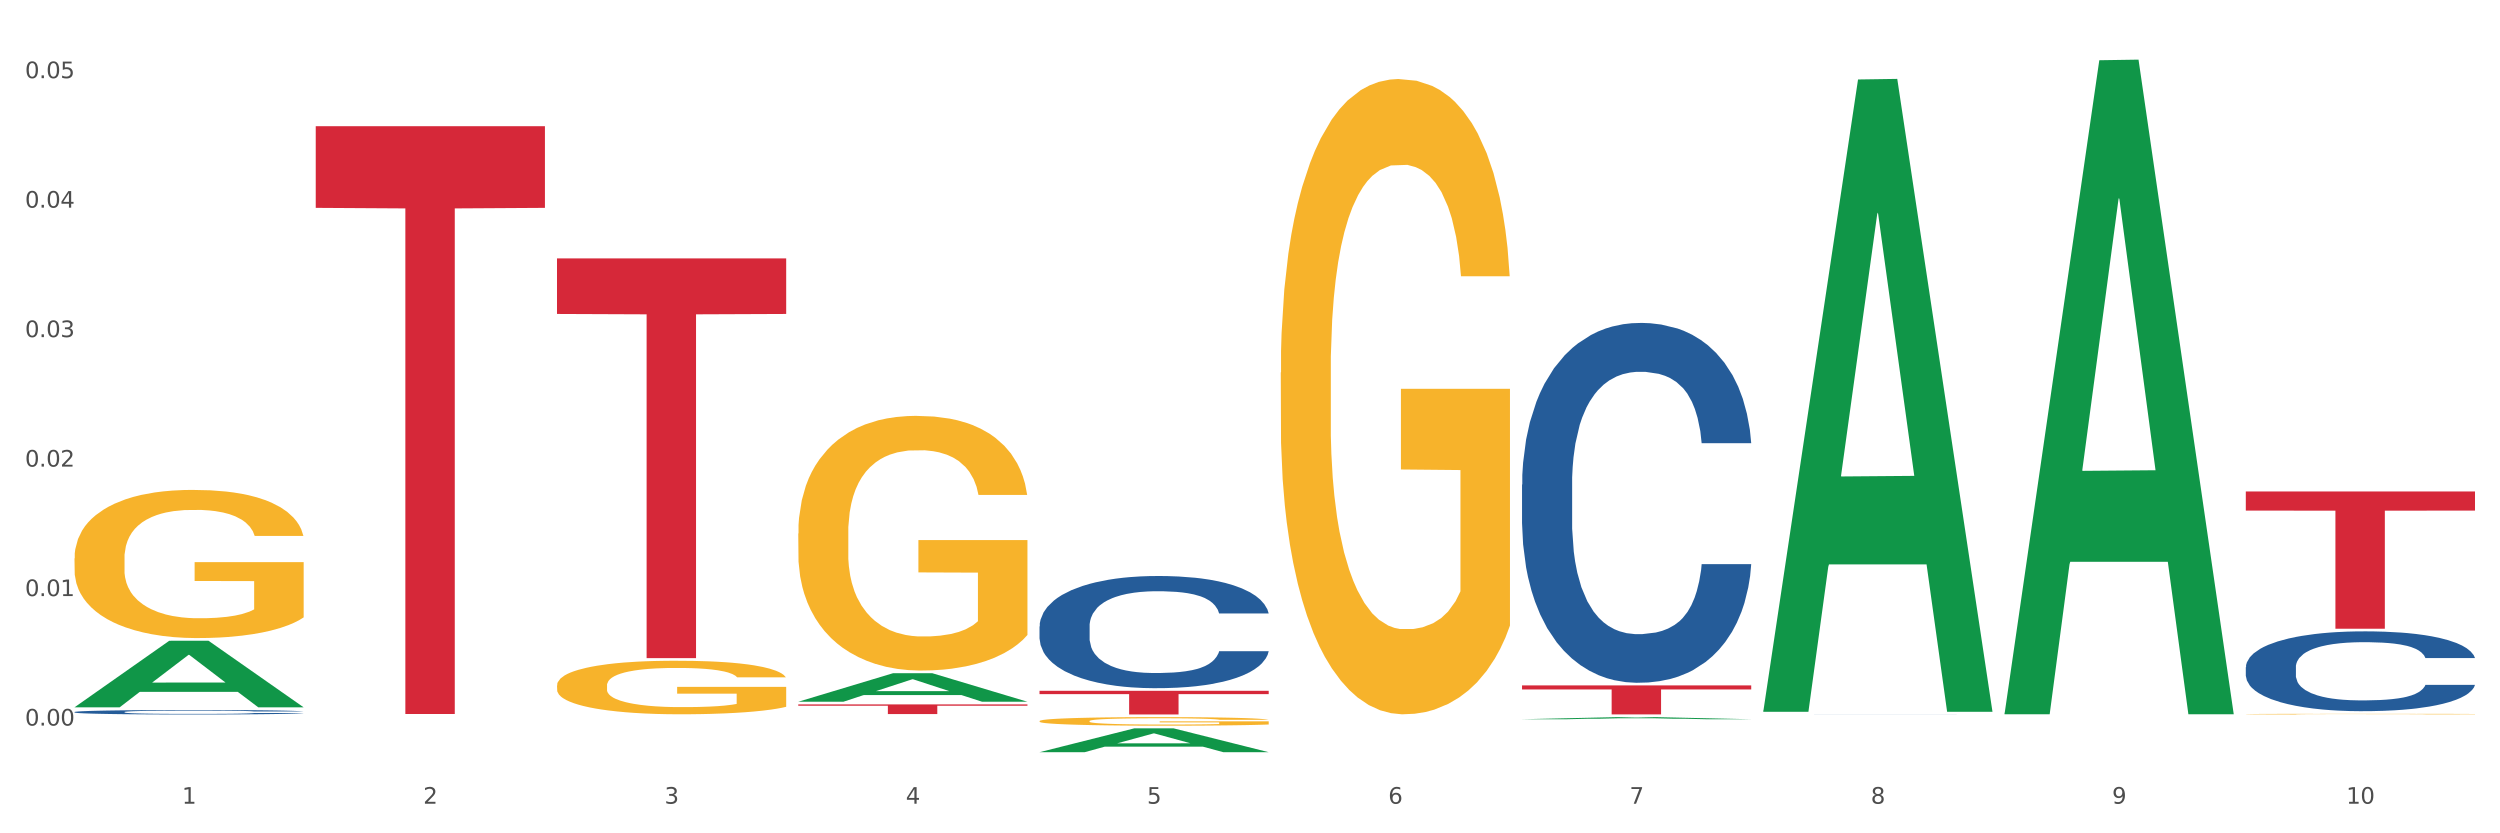 <?xml version="1.0" encoding="utf-8" standalone="no"?>
<!DOCTYPE svg PUBLIC "-//W3C//DTD SVG 1.1//EN"
  "http://www.w3.org/Graphics/SVG/1.1/DTD/svg11.dtd">
<svg xmlns:xlink="http://www.w3.org/1999/xlink" width="1080pt" height="360pt" viewBox="0 0 1080 360" xmlns="http://www.w3.org/2000/svg" version="1.1">
 <rect x="0" y="0" width="1080" height="360" fill="#333333" stroke="none"/>
 <defs>
  <style type="text/css">*{stroke-linejoin: round; stroke-linecap: butt}</style>
 </defs>
 <g id="figure_1">
  <g id="patch_1">
   <path d="M 0 360 
L 1080 360 
L 1080 0 
L 0 0 
z
" style="fill: #ffffff; stroke: #ffffff; stroke-linejoin: miter"/>
  </g>
  <g id="axes_1">
   <g id="matplotlib.axis_1">
    <g id="xtick_1">
     <g id="text_1">
      <!-- 1 -->
      <g style="fill: #4d4d4d" transform="translate(78.627 347.204) scale(0.096 -0.096)">
       <defs>
        <path id="DejaVuSans-31" d="M 794 531 
L 1825 531 
L 1825 4091 
L 703 3866 
L 703 4441 
L 1819 4666 
L 2450 4666 
L 2450 531 
L 3481 531 
L 3481 0 
L 794 0 
L 794 531 
z
" transform="scale(0.016)"/>
       </defs>
       <use xlink:href="#DejaVuSans-31"/>
      </g>
     </g>
    </g>
    <g id="xtick_2">
     <g id="text_2">
      <!-- 2 -->
      <g style="fill: #4d4d4d" transform="translate(182.851 347.204) scale(0.096 -0.096)">
       <defs>
        <path id="DejaVuSans-32" d="M 1228 531 
L 3431 531 
L 3431 0 
L 469 0 
L 469 531 
Q 828 903 1448 1529 
Q 2069 2156 2228 2338 
Q 2531 2678 2651 2914 
Q 2772 3150 2772 3378 
Q 2772 3750 2511 3984 
Q 2250 4219 1831 4219 
Q 1534 4219 1204 4116 
Q 875 4013 500 3803 
L 500 4441 
Q 881 4594 1212 4672 
Q 1544 4750 1819 4750 
Q 2544 4750 2975 4387 
Q 3406 4025 3406 3419 
Q 3406 3131 3298 2873 
Q 3191 2616 2906 2266 
Q 2828 2175 2409 1742 
Q 1991 1309 1228 531 
z
" transform="scale(0.016)"/>
       </defs>
       <use xlink:href="#DejaVuSans-32"/>
      </g>
     </g>
    </g>
    <g id="xtick_3">
     <g id="text_3">
      <!-- 3 -->
      <g style="fill: #4d4d4d" transform="translate(287.074 347.204) scale(0.096 -0.096)">
       <defs>
        <path id="DejaVuSans-33" d="M 2597 2516 
Q 3050 2419 3304 2112 
Q 3559 1806 3559 1356 
Q 3559 666 3084 287 
Q 2609 -91 1734 -91 
Q 1441 -91 1130 -33 
Q 819 25 488 141 
L 488 750 
Q 750 597 1062 519 
Q 1375 441 1716 441 
Q 2309 441 2620 675 
Q 2931 909 2931 1356 
Q 2931 1769 2642 2001 
Q 2353 2234 1838 2234 
L 1294 2234 
L 1294 2753 
L 1863 2753 
Q 2328 2753 2575 2939 
Q 2822 3125 2822 3475 
Q 2822 3834 2567 4026 
Q 2313 4219 1838 4219 
Q 1578 4219 1281 4162 
Q 984 4106 628 3988 
L 628 4550 
Q 988 4650 1302 4700 
Q 1616 4750 1894 4750 
Q 2613 4750 3031 4423 
Q 3450 4097 3450 3541 
Q 3450 3153 3228 2886 
Q 3006 2619 2597 2516 
z
" transform="scale(0.016)"/>
       </defs>
       <use xlink:href="#DejaVuSans-33"/>
      </g>
     </g>
    </g>
    <g id="xtick_4">
     <g id="text_4">
      <!-- 4 -->
      <g style="fill: #4d4d4d" transform="translate(391.298 347.204) scale(0.096 -0.096)">
       <defs>
        <path id="DejaVuSans-34" d="M 2419 4116 
L 825 1625 
L 2419 1625 
L 2419 4116 
z
M 2253 4666 
L 3047 4666 
L 3047 1625 
L 3713 1625 
L 3713 1100 
L 3047 1100 
L 3047 0 
L 2419 0 
L 2419 1100 
L 313 1100 
L 313 1709 
L 2253 4666 
z
" transform="scale(0.016)"/>
       </defs>
       <use xlink:href="#DejaVuSans-34"/>
      </g>
     </g>
    </g>
    <g id="xtick_5">
     <g id="text_5">
      <!-- 5 -->
      <g style="fill: #4d4d4d" transform="translate(495.522 347.204) scale(0.096 -0.096)">
       <defs>
        <path id="DejaVuSans-35" d="M 691 4666 
L 3169 4666 
L 3169 4134 
L 1269 4134 
L 1269 2991 
Q 1406 3038 1543 3061 
Q 1681 3084 1819 3084 
Q 2600 3084 3056 2656 
Q 3513 2228 3513 1497 
Q 3513 744 3044 326 
Q 2575 -91 1722 -91 
Q 1428 -91 1123 -41 
Q 819 9 494 109 
L 494 744 
Q 775 591 1075 516 
Q 1375 441 1709 441 
Q 2250 441 2565 725 
Q 2881 1009 2881 1497 
Q 2881 1984 2565 2268 
Q 2250 2553 1709 2553 
Q 1456 2553 1204 2497 
Q 953 2441 691 2322 
L 691 4666 
z
" transform="scale(0.016)"/>
       </defs>
       <use xlink:href="#DejaVuSans-35"/>
      </g>
     </g>
    </g>
    <g id="xtick_6">
     <g id="text_6">
      <!-- 6 -->
      <g style="fill: #4d4d4d" transform="translate(599.745 347.204) scale(0.096 -0.096)">
       <defs>
        <path id="DejaVuSans-36" d="M 2113 2584 
Q 1688 2584 1439 2293 
Q 1191 2003 1191 1497 
Q 1191 994 1439 701 
Q 1688 409 2113 409 
Q 2538 409 2786 701 
Q 3034 994 3034 1497 
Q 3034 2003 2786 2293 
Q 2538 2584 2113 2584 
z
M 3366 4563 
L 3366 3988 
Q 3128 4100 2886 4159 
Q 2644 4219 2406 4219 
Q 1781 4219 1451 3797 
Q 1122 3375 1075 2522 
Q 1259 2794 1537 2939 
Q 1816 3084 2150 3084 
Q 2853 3084 3261 2657 
Q 3669 2231 3669 1497 
Q 3669 778 3244 343 
Q 2819 -91 2113 -91 
Q 1303 -91 875 529 
Q 447 1150 447 2328 
Q 447 3434 972 4092 
Q 1497 4750 2381 4750 
Q 2619 4750 2861 4703 
Q 3103 4656 3366 4563 
z
" transform="scale(0.016)"/>
       </defs>
       <use xlink:href="#DejaVuSans-36"/>
      </g>
     </g>
    </g>
    <g id="xtick_7">
     <g id="text_7">
      <!-- 7 -->
      <g style="fill: #4d4d4d" transform="translate(703.969 347.204) scale(0.096 -0.096)">
       <defs>
        <path id="DejaVuSans-37" d="M 525 4666 
L 3525 4666 
L 3525 4397 
L 1831 0 
L 1172 0 
L 2766 4134 
L 525 4134 
L 525 4666 
z
" transform="scale(0.016)"/>
       </defs>
       <use xlink:href="#DejaVuSans-37"/>
      </g>
     </g>
    </g>
    <g id="xtick_8">
     <g id="text_8">
      <!-- 8 -->
      <g style="fill: #4d4d4d" transform="translate(808.193 347.204) scale(0.096 -0.096)">
       <defs>
        <path id="DejaVuSans-38" d="M 2034 2216 
Q 1584 2216 1326 1975 
Q 1069 1734 1069 1313 
Q 1069 891 1326 650 
Q 1584 409 2034 409 
Q 2484 409 2743 651 
Q 3003 894 3003 1313 
Q 3003 1734 2745 1975 
Q 2488 2216 2034 2216 
z
M 1403 2484 
Q 997 2584 770 2862 
Q 544 3141 544 3541 
Q 544 4100 942 4425 
Q 1341 4750 2034 4750 
Q 2731 4750 3128 4425 
Q 3525 4100 3525 3541 
Q 3525 3141 3298 2862 
Q 3072 2584 2669 2484 
Q 3125 2378 3379 2068 
Q 3634 1759 3634 1313 
Q 3634 634 3220 271 
Q 2806 -91 2034 -91 
Q 1263 -91 848 271 
Q 434 634 434 1313 
Q 434 1759 690 2068 
Q 947 2378 1403 2484 
z
M 1172 3481 
Q 1172 3119 1398 2916 
Q 1625 2713 2034 2713 
Q 2441 2713 2670 2916 
Q 2900 3119 2900 3481 
Q 2900 3844 2670 4047 
Q 2441 4250 2034 4250 
Q 1625 4250 1398 4047 
Q 1172 3844 1172 3481 
z
" transform="scale(0.016)"/>
       </defs>
       <use xlink:href="#DejaVuSans-38"/>
      </g>
     </g>
    </g>
    <g id="xtick_9">
     <g id="text_9">
      <!-- 9 -->
      <g style="fill: #4d4d4d" transform="translate(912.416 347.204) scale(0.096 -0.096)">
       <defs>
        <path id="DejaVuSans-39" d="M 703 97 
L 703 672 
Q 941 559 1184 500 
Q 1428 441 1663 441 
Q 2288 441 2617 861 
Q 2947 1281 2994 2138 
Q 2813 1869 2534 1725 
Q 2256 1581 1919 1581 
Q 1219 1581 811 2004 
Q 403 2428 403 3163 
Q 403 3881 828 4315 
Q 1253 4750 1959 4750 
Q 2769 4750 3195 4129 
Q 3622 3509 3622 2328 
Q 3622 1225 3098 567 
Q 2575 -91 1691 -91 
Q 1453 -91 1209 -44 
Q 966 3 703 97 
z
M 1959 2075 
Q 2384 2075 2632 2365 
Q 2881 2656 2881 3163 
Q 2881 3666 2632 3958 
Q 2384 4250 1959 4250 
Q 1534 4250 1286 3958 
Q 1038 3666 1038 3163 
Q 1038 2656 1286 2365 
Q 1534 2075 1959 2075 
z
" transform="scale(0.016)"/>
       </defs>
       <use xlink:href="#DejaVuSans-39"/>
      </g>
     </g>
    </g>
    <g id="xtick_10">
     <g id="text_10">
      <!-- 10 -->
      <g style="fill: #4d4d4d" transform="translate(1013.586 347.204) scale(0.096 -0.096)">
       <defs>
        <path id="DejaVuSans-30" d="M 2034 4250 
Q 1547 4250 1301 3770 
Q 1056 3291 1056 2328 
Q 1056 1369 1301 889 
Q 1547 409 2034 409 
Q 2525 409 2770 889 
Q 3016 1369 3016 2328 
Q 3016 3291 2770 3770 
Q 2525 4250 2034 4250 
z
M 2034 4750 
Q 2819 4750 3233 4129 
Q 3647 3509 3647 2328 
Q 3647 1150 3233 529 
Q 2819 -91 2034 -91 
Q 1250 -91 836 529 
Q 422 1150 422 2328 
Q 422 3509 836 4129 
Q 1250 4750 2034 4750 
z
" transform="scale(0.016)"/>
       </defs>
       <use xlink:href="#DejaVuSans-31"/>
       <use xlink:href="#DejaVuSans-30" transform="translate(63.623 0)"/>
      </g>
     </g>
    </g>
    <g id="xtick_11"/>
    <g id="xtick_12"/>
    <g id="xtick_13"/>
    <g id="xtick_14"/>
    <g id="xtick_15"/>
    <g id="xtick_16"/>
    <g id="xtick_17"/>
    <g id="xtick_18"/>
    <g id="xtick_19"/>
   </g>
   <g id="matplotlib.axis_2">
    <g id="ytick_1">
     <g id="text_11">
      <!-- 0.00 -->
      <g style="fill: #4d4d4d" transform="translate(10.8 313.445) scale(0.096 -0.096)">
       <defs>
        <path id="DejaVuSans-2e" d="M 684 794 
L 1344 794 
L 1344 0 
L 684 0 
L 684 794 
z
" transform="scale(0.016)"/>
       </defs>
       <use xlink:href="#DejaVuSans-30"/>
       <use xlink:href="#DejaVuSans-2e" transform="translate(63.623 0)"/>
       <use xlink:href="#DejaVuSans-30" transform="translate(95.41 0)"/>
       <use xlink:href="#DejaVuSans-30" transform="translate(159.033 0)"/>
      </g>
     </g>
    </g>
    <g id="ytick_2">
     <g id="text_12">
      <!-- 0.01 -->
      <g style="fill: #4d4d4d" transform="translate(10.8 257.511) scale(0.096 -0.096)">
       <use xlink:href="#DejaVuSans-30"/>
       <use xlink:href="#DejaVuSans-2e" transform="translate(63.623 0)"/>
       <use xlink:href="#DejaVuSans-30" transform="translate(95.41 0)"/>
       <use xlink:href="#DejaVuSans-31" transform="translate(159.033 0)"/>
      </g>
     </g>
    </g>
    <g id="ytick_3">
     <g id="text_13">
      <!-- 0.02 -->
      <g style="fill: #4d4d4d" transform="translate(10.8 201.576) scale(0.096 -0.096)">
       <use xlink:href="#DejaVuSans-30"/>
       <use xlink:href="#DejaVuSans-2e" transform="translate(63.623 0)"/>
       <use xlink:href="#DejaVuSans-30" transform="translate(95.41 0)"/>
       <use xlink:href="#DejaVuSans-32" transform="translate(159.033 0)"/>
      </g>
     </g>
    </g>
    <g id="ytick_4">
     <g id="text_14">
      <!-- 0.03 -->
      <g style="fill: #4d4d4d" transform="translate(10.8 145.642) scale(0.096 -0.096)">
       <use xlink:href="#DejaVuSans-30"/>
       <use xlink:href="#DejaVuSans-2e" transform="translate(63.623 0)"/>
       <use xlink:href="#DejaVuSans-30" transform="translate(95.41 0)"/>
       <use xlink:href="#DejaVuSans-33" transform="translate(159.033 0)"/>
      </g>
     </g>
    </g>
    <g id="ytick_5">
     <g id="text_15">
      <!-- 0.04 -->
      <g style="fill: #4d4d4d" transform="translate(10.8 89.708) scale(0.096 -0.096)">
       <use xlink:href="#DejaVuSans-30"/>
       <use xlink:href="#DejaVuSans-2e" transform="translate(63.623 0)"/>
       <use xlink:href="#DejaVuSans-30" transform="translate(95.41 0)"/>
       <use xlink:href="#DejaVuSans-34" transform="translate(159.033 0)"/>
      </g>
     </g>
    </g>
    <g id="ytick_6">
     <g id="text_16">
      <!-- 0.05 -->
      <g style="fill: #4d4d4d" transform="translate(10.8 33.774) scale(0.096 -0.096)">
       <use xlink:href="#DejaVuSans-30"/>
       <use xlink:href="#DejaVuSans-2e" transform="translate(63.623 0)"/>
       <use xlink:href="#DejaVuSans-30" transform="translate(95.41 0)"/>
       <use xlink:href="#DejaVuSans-35" transform="translate(159.033 0)"/>
      </g>
     </g>
    </g>
    <g id="ytick_7"/>
    <g id="ytick_8"/>
    <g id="ytick_9"/>
    <g id="ytick_10"/>
    <g id="ytick_11"/>
   </g>
   <g id="PolyCollection_1">
    <path d="M 32.175 305.526 
L 32.277 305.499 
L 73.107 276.813 
L 90.051 276.786 
L 131.187 305.58 
L 111.589 305.58 
L 102.709 298.875 
L 60.552 298.875 
L 60.246 298.983 
L 51.671 305.58 
L 32.175 305.58 
L 32.175 305.526 
L 65.86 294.873 
L 97.401 294.846 
L 81.783 282.923 
L 81.579 282.869 
L 81.375 282.95 
L 65.758 294.846 
L 65.86 294.873 
L 32.175 305.526 
z
" clip-path="url(#p7182a23539)" style="fill: #109648"/>
    <path d="M 449.069 298.436 
L 548.082 298.436 
L 548.082 299.857 
L 509.134 299.867 
L 509.134 308.661 
L 487.783 308.661 
L 487.783 299.867 
L 449.069 299.857 
L 449.069 298.446 
L 449.069 298.436 
z
" clip-path="url(#p7182a23539)" style="fill: #d62839"/>
    <path d="M 344.846 304.292 
L 443.858 304.292 
L 443.858 304.872 
L 404.91 304.876 
L 404.91 308.47 
L 383.559 308.47 
L 383.559 304.876 
L 344.846 304.872 
L 344.846 304.296 
L 344.846 304.292 
z
" clip-path="url(#p7182a23539)" style="fill: #d62839"/>
    <path d="M 240.622 111.632 
L 339.635 111.632 
L 339.635 135.627 
L 300.687 135.789 
L 300.687 284.303 
L 279.336 284.303 
L 279.336 135.789 
L 240.622 135.627 
L 240.622 111.794 
L 240.622 111.632 
z
" clip-path="url(#p7182a23539)" style="fill: #d62839"/>
    <path d="M 136.399 54.505 
L 235.411 54.505 
L 235.411 89.796 
L 196.463 90.034 
L 196.463 308.453 
L 175.112 308.453 
L 175.112 90.034 
L 136.399 89.796 
L 136.399 54.744 
L 136.399 54.505 
z
" clip-path="url(#p7182a23539)" style="fill: #d62839"/>
    <path d="M 449.069 270.607 
L 449.187 270.563 
L 449.187 269.324 
L 449.538 267.642 
L 450.825 264.543 
L 452.464 262.197 
L 455.272 259.452 
L 456.794 258.301 
L 458.783 257.018 
L 462.88 254.937 
L 467.561 253.166 
L 470.838 252.193 
L 473.296 251.573 
L 478.797 250.466 
L 481.957 249.979 
L 485.234 249.581 
L 488.042 249.315 
L 492.724 249.005 
L 496.469 248.873 
L 500.799 248.828 
L 504.427 248.873 
L 509.226 249.05 
L 516.248 249.581 
L 518.94 249.891 
L 522.568 250.422 
L 526.313 251.13 
L 529.356 251.838 
L 532.867 252.857 
L 536.495 254.185 
L 540.006 255.867 
L 542.464 257.416 
L 544.454 259.054 
L 546.209 261.046 
L 547.497 263.215 
L 548.082 265.03 
L 526.664 265.03 
L 526.079 263.392 
L 524.909 261.621 
L 523.738 260.426 
L 522.451 259.452 
L 520.461 258.346 
L 518.706 257.637 
L 515.78 256.796 
L 513.088 256.265 
L 510.864 255.955 
L 508.173 255.69 
L 502.438 255.424 
L 498.342 255.424 
L 495.767 255.513 
L 492.607 255.734 
L 489.915 256.044 
L 486.755 256.575 
L 484.297 257.15 
L 481.84 257.903 
L 480.435 258.434 
L 478.328 259.408 
L 476.924 260.205 
L 475.051 261.577 
L 473.998 262.551 
L 472.126 265.074 
L 471.306 266.933 
L 470.955 268.217 
L 470.721 269.634 
L 470.721 276.539 
L 471.423 279.638 
L 472.009 280.966 
L 472.945 282.471 
L 474.7 284.419 
L 477.275 286.322 
L 479.967 287.694 
L 482.191 288.535 
L 484.297 289.155 
L 486.404 289.642 
L 488.979 290.085 
L 491.085 290.35 
L 494.245 290.616 
L 497.991 290.749 
L 500.916 290.749 
L 506.885 290.527 
L 509.577 290.306 
L 512.152 289.996 
L 514.961 289.509 
L 517.184 288.978 
L 518.472 288.58 
L 520.578 287.739 
L 522.217 286.853 
L 523.621 285.835 
L 524.558 284.95 
L 525.611 283.622 
L 526.43 282.117 
L 526.664 281.32 
L 548.082 281.32 
L 547.614 282.914 
L 546.795 284.463 
L 545.156 286.543 
L 543.869 287.739 
L 541.879 289.199 
L 539.772 290.439 
L 536.846 291.811 
L 534.155 292.829 
L 531.346 293.715 
L 528.303 294.511 
L 522.802 295.618 
L 520.813 295.928 
L 516.599 296.459 
L 513.322 296.769 
L 508.524 297.079 
L 503.608 297.256 
L 498.459 297.3 
L 493.894 297.212 
L 488.862 296.946 
L 485.702 296.68 
L 482.191 296.282 
L 478.094 295.662 
L 474.232 294.91 
L 470.604 294.024 
L 467.21 293.006 
L 464.05 291.855 
L 459.954 289.952 
L 456.911 288.093 
L 454.687 286.366 
L 453.166 284.906 
L 451.644 283.046 
L 450.825 281.763 
L 449.538 278.664 
L 449.069 275.787 
L 449.069 270.607 
z
" clip-path="url(#p7182a23539)" style="fill: #255c99"/>
    <path d="M 970.188 308.504 
L 970.304 308.503 
L 970.304 308.494 
L 970.538 308.485 
L 971.707 308.465 
L 973.461 308.449 
L 974.747 308.44 
L 976.032 308.433 
L 977.552 308.425 
L 979.422 308.418 
L 982.813 308.407 
L 984.917 308.401 
L 987.488 308.395 
L 992.164 308.387 
L 995.554 308.382 
L 999.061 308.378 
L 1004.789 308.373 
L 1008.53 308.371 
L 1012.505 308.369 
L 1017.297 308.368 
L 1020.921 308.368 
L 1028.87 308.369 
L 1035.65 308.371 
L 1038.923 308.373 
L 1043.132 308.376 
L 1045.353 308.379 
L 1048.977 308.383 
L 1052.717 308.388 
L 1055.289 308.393 
L 1059.147 308.402 
L 1062.069 308.411 
L 1064.758 308.423 
L 1066.161 308.43 
L 1067.213 308.438 
L 1068.148 308.446 
L 1069.083 308.459 
L 1048.041 308.459 
L 1047.223 308.45 
L 1045.937 308.441 
L 1044.067 308.432 
L 1042.43 308.427 
L 1039.625 308.42 
L 1037.053 308.416 
L 1034.364 308.413 
L 1031.091 308.41 
L 1028.52 308.409 
L 1024.896 308.408 
L 1017.765 308.408 
L 1012.972 308.41 
L 1009.699 308.413 
L 1007.595 308.415 
L 1005.724 308.418 
L 1003.62 308.422 
L 1001.165 308.427 
L 999.412 308.432 
L 997.659 308.439 
L 996.256 308.445 
L 994.97 308.453 
L 993.918 308.461 
L 993.1 308.469 
L 992.398 308.479 
L 991.814 308.496 
L 991.814 308.533 
L 992.047 308.541 
L 992.632 308.552 
L 993.333 308.56 
L 994.502 308.57 
L 995.554 308.577 
L 997.542 308.587 
L 999.763 308.595 
L 1001.516 308.6 
L 1003.27 308.604 
L 1006.309 308.61 
L 1009.699 308.615 
L 1012.621 308.618 
L 1016.596 308.62 
L 1019.285 308.621 
L 1021.623 308.622 
L 1027.351 308.622 
L 1031.442 308.621 
L 1036.001 308.619 
L 1039.508 308.617 
L 1042.43 308.614 
L 1045.704 308.609 
L 1047.808 308.605 
L 1047.808 308.549 
L 1022.09 308.548 
L 1022.09 308.511 
L 1069.2 308.511 
L 1069.2 308.62 
L 1067.213 308.626 
L 1064.992 308.631 
L 1062.654 308.636 
L 1059.147 308.641 
L 1054.938 308.647 
L 1051.198 308.65 
L 1047.223 308.654 
L 1042.547 308.656 
L 1036.469 308.659 
L 1032.728 308.66 
L 1028.052 308.661 
L 1022.558 308.661 
L 1017.765 308.661 
L 1013.089 308.659 
L 1008.179 308.657 
L 1003.387 308.654 
L 999.763 308.65 
L 996.139 308.646 
L 992.281 308.64 
L 989.242 308.635 
L 986.904 308.63 
L 984.332 308.624 
L 981.527 308.616 
L 979.422 308.609 
L 977.552 308.601 
L 975.565 308.591 
L 974.162 308.583 
L 972.759 308.573 
L 971.941 308.565 
L 971.006 308.553 
L 970.304 308.536 
L 970.188 308.504 
z
" clip-path="url(#p7182a23539)" style="fill: #f7b32b"/>
    <path d="M 657.517 296.106 
L 756.529 296.106 
L 756.529 297.845 
L 717.581 297.856 
L 717.581 308.616 
L 696.23 308.616 
L 696.23 297.856 
L 657.517 297.845 
L 657.517 296.118 
L 657.517 296.106 
z
" clip-path="url(#p7182a23539)" style="fill: #d62839"/>
    <path d="M 553.293 160.956 
L 553.41 160.705 
L 553.41 151.682 
L 553.644 143.912 
L 554.813 125.113 
L 556.566 109.573 
L 557.852 101.302 
L 559.138 94.534 
L 560.658 87.767 
L 562.528 80.749 
L 565.918 70.472 
L 568.022 65.208 
L 570.594 59.694 
L 575.27 51.673 
L 578.66 47.162 
L 582.167 43.402 
L 587.895 38.89 
L 591.636 36.885 
L 595.61 35.381 
L 600.403 34.379 
L 604.027 34.128 
L 611.976 34.88 
L 618.756 37.136 
L 622.029 38.89 
L 626.237 41.898 
L 628.458 43.903 
L 632.082 47.914 
L 635.823 53.177 
L 638.395 57.689 
L 642.252 66.211 
L 645.175 74.733 
L 647.863 85.26 
L 649.266 92.529 
L 650.318 99.296 
L 651.253 107.066 
L 652.189 119.348 
L 631.147 119.348 
L 630.329 110.576 
L 629.043 102.304 
L 627.173 94.283 
L 625.536 89.271 
L 622.73 83.004 
L 620.159 78.994 
L 617.47 75.986 
L 614.197 73.48 
L 611.625 72.227 
L 608.001 71.224 
L 600.87 71.475 
L 596.078 73.48 
L 592.805 75.986 
L 590.7 78.242 
L 588.83 80.749 
L 586.726 84.258 
L 584.271 89.521 
L 582.518 94.283 
L 580.764 100.299 
L 579.361 106.315 
L 578.075 113.333 
L 577.023 120.852 
L 576.205 128.622 
L 575.504 138.147 
L 574.919 153.937 
L 574.919 188.276 
L 575.153 196.046 
L 575.737 206.323 
L 576.439 214.093 
L 577.608 223.367 
L 578.66 229.633 
L 580.647 238.656 
L 582.868 246.176 
L 584.622 250.938 
L 586.375 254.948 
L 589.415 260.462 
L 592.805 264.974 
L 595.727 267.731 
L 599.702 270.238 
L 602.39 271.24 
L 604.728 271.742 
L 610.456 271.742 
L 614.548 270.99 
L 619.107 269.235 
L 622.613 266.979 
L 625.536 264.222 
L 628.809 259.711 
L 630.913 255.45 
L 630.913 203.064 
L 605.196 202.814 
L 605.196 167.974 
L 652.306 167.974 
L 652.306 270.238 
L 650.318 275.501 
L 648.097 280.264 
L 645.759 284.525 
L 642.252 289.788 
L 638.044 294.801 
L 634.303 298.31 
L 630.329 301.318 
L 625.653 304.075 
L 619.574 306.582 
L 615.833 307.584 
L 611.158 308.336 
L 605.663 308.587 
L 600.87 308.085 
L 596.195 306.832 
L 591.285 304.576 
L 586.492 301.318 
L 582.868 298.06 
L 579.244 294.049 
L 575.387 288.786 
L 572.347 283.773 
L 570.009 279.261 
L 567.438 273.496 
L 564.632 265.977 
L 562.528 259.209 
L 560.658 252.191 
L 558.67 243.168 
L 557.268 235.398 
L 555.865 225.623 
L 555.047 218.354 
L 554.111 207.075 
L 553.41 191.284 
L 553.293 160.956 
z
" clip-path="url(#p7182a23539)" style="fill: #f7b32b"/>
    <path d="M 344.846 230.495 
L 344.963 230.395 
L 344.963 226.777 
L 345.197 223.662 
L 346.366 216.126 
L 348.119 209.895 
L 349.405 206.579 
L 350.691 203.866 
L 352.21 201.153 
L 354.081 198.339 
L 357.471 194.22 
L 359.575 192.109 
L 362.147 189.899 
L 366.823 186.683 
L 370.213 184.874 
L 373.72 183.367 
L 379.448 181.558 
L 383.188 180.754 
L 387.163 180.151 
L 391.956 179.749 
L 395.579 179.649 
L 403.529 179.95 
L 410.309 180.855 
L 413.582 181.558 
L 417.79 182.764 
L 420.011 183.568 
L 423.635 185.176 
L 427.376 187.286 
L 429.947 189.095 
L 433.805 192.511 
L 436.728 195.928 
L 439.416 200.148 
L 440.819 203.062 
L 441.871 205.776 
L 442.806 208.891 
L 443.741 213.814 
L 422.7 213.814 
L 421.882 210.297 
L 420.596 206.981 
L 418.725 203.766 
L 417.089 201.756 
L 414.283 199.244 
L 411.711 197.636 
L 409.023 196.43 
L 405.75 195.425 
L 403.178 194.923 
L 399.554 194.521 
L 392.423 194.621 
L 387.63 195.425 
L 384.357 196.43 
L 382.253 197.335 
L 380.383 198.339 
L 378.279 199.746 
L 375.824 201.857 
L 374.07 203.766 
L 372.317 206.177 
L 370.914 208.589 
L 369.628 211.403 
L 368.576 214.417 
L 367.758 217.532 
L 367.056 221.351 
L 366.472 227.682 
L 366.472 241.448 
L 366.706 244.563 
L 367.29 248.683 
L 367.992 251.798 
L 369.161 255.516 
L 370.213 258.029 
L 372.2 261.646 
L 374.421 264.661 
L 376.174 266.57 
L 377.928 268.178 
L 380.967 270.389 
L 384.357 272.197 
L 387.28 273.303 
L 391.254 274.308 
L 393.943 274.709 
L 396.281 274.91 
L 402.009 274.91 
L 406.1 274.609 
L 410.659 273.906 
L 414.166 273.001 
L 417.089 271.896 
L 420.362 270.087 
L 422.466 268.379 
L 422.466 247.377 
L 396.748 247.277 
L 396.748 233.309 
L 443.858 233.309 
L 443.858 274.308 
L 441.871 276.418 
L 439.65 278.327 
L 437.312 280.035 
L 433.805 282.145 
L 429.597 284.155 
L 425.856 285.562 
L 421.882 286.768 
L 417.206 287.873 
L 411.127 288.878 
L 407.386 289.28 
L 402.71 289.582 
L 397.216 289.682 
L 392.423 289.481 
L 387.747 288.979 
L 382.838 288.074 
L 378.045 286.768 
L 374.421 285.462 
L 370.797 283.854 
L 366.94 281.744 
L 363.9 279.734 
L 361.562 277.925 
L 358.99 275.614 
L 356.185 272.599 
L 354.081 269.886 
L 352.21 267.072 
L 350.223 263.455 
L 348.82 260.34 
L 347.418 256.421 
L 346.599 253.507 
L 345.664 248.985 
L 344.963 242.654 
L 344.846 230.495 
z
" clip-path="url(#p7182a23539)" style="fill: #f7b32b"/>
    <path d="M 240.622 296.128 
L 240.739 296.107 
L 240.739 295.346 
L 240.973 294.692 
L 242.142 293.107 
L 243.895 291.797 
L 245.181 291.1 
L 246.467 290.53 
L 247.987 289.959 
L 249.857 289.368 
L 253.247 288.502 
L 255.351 288.058 
L 257.923 287.593 
L 262.599 286.917 
L 265.989 286.537 
L 269.496 286.22 
L 275.224 285.84 
L 278.965 285.671 
L 282.939 285.544 
L 287.732 285.46 
L 291.356 285.439 
L 299.305 285.502 
L 306.085 285.692 
L 309.358 285.84 
L 313.566 286.094 
L 315.788 286.263 
L 319.411 286.601 
L 323.152 287.044 
L 325.724 287.424 
L 329.581 288.143 
L 332.504 288.861 
L 335.193 289.748 
L 336.595 290.361 
L 337.647 290.931 
L 338.583 291.586 
L 339.518 292.621 
L 318.476 292.621 
L 317.658 291.882 
L 316.372 291.185 
L 314.502 290.509 
L 312.865 290.086 
L 310.06 289.558 
L 307.488 289.22 
L 304.799 288.967 
L 301.526 288.755 
L 298.954 288.65 
L 295.33 288.565 
L 288.2 288.586 
L 283.407 288.755 
L 280.134 288.967 
L 278.03 289.157 
L 276.159 289.368 
L 274.055 289.664 
L 271.6 290.107 
L 269.847 290.509 
L 268.093 291.016 
L 266.69 291.523 
L 265.405 292.114 
L 264.352 292.748 
L 263.534 293.403 
L 262.833 294.206 
L 262.248 295.537 
L 262.248 298.431 
L 262.482 299.086 
L 263.067 299.952 
L 263.768 300.607 
L 264.937 301.388 
L 265.989 301.916 
L 267.976 302.677 
L 270.197 303.311 
L 271.951 303.712 
L 273.704 304.05 
L 276.744 304.515 
L 280.134 304.895 
L 283.056 305.127 
L 287.031 305.339 
L 289.719 305.423 
L 292.057 305.465 
L 297.785 305.465 
L 301.877 305.402 
L 306.436 305.254 
L 309.943 305.064 
L 312.865 304.832 
L 316.138 304.451 
L 318.242 304.092 
L 318.242 299.677 
L 292.525 299.656 
L 292.525 296.72 
L 339.635 296.72 
L 339.635 305.339 
L 337.647 305.782 
L 335.426 306.184 
L 333.088 306.543 
L 329.581 306.986 
L 325.373 307.409 
L 321.632 307.705 
L 317.658 307.958 
L 312.982 308.191 
L 306.903 308.402 
L 303.163 308.486 
L 298.487 308.55 
L 292.992 308.571 
L 288.2 308.529 
L 283.524 308.423 
L 278.614 308.233 
L 273.821 307.958 
L 270.197 307.684 
L 266.574 307.346 
L 262.716 306.902 
L 259.677 306.479 
L 257.339 306.099 
L 254.767 305.613 
L 251.961 304.979 
L 249.857 304.409 
L 247.987 303.818 
L 246 303.057 
L 244.597 302.402 
L 243.194 301.578 
L 242.376 300.966 
L 241.441 300.015 
L 240.739 298.684 
L 240.622 296.128 
z
" clip-path="url(#p7182a23539)" style="fill: #f7b32b"/>
    <path d="M 32.175 241.217 
L 32.292 241.159 
L 32.292 239.054 
L 32.526 237.242 
L 33.695 232.858 
L 35.448 229.233 
L 36.734 227.304 
L 38.02 225.726 
L 39.54 224.147 
L 41.41 222.511 
L 44.8 220.114 
L 46.904 218.886 
L 49.476 217.6 
L 54.152 215.729 
L 57.542 214.677 
L 61.049 213.8 
L 66.777 212.748 
L 70.517 212.28 
L 74.492 211.93 
L 79.285 211.696 
L 82.909 211.637 
L 90.858 211.813 
L 97.638 212.339 
L 100.911 212.748 
L 105.119 213.449 
L 107.34 213.917 
L 110.964 214.853 
L 114.705 216.08 
L 117.277 217.132 
L 121.134 219.12 
L 124.057 221.108 
L 126.745 223.563 
L 128.148 225.258 
L 129.2 226.837 
L 130.135 228.649 
L 131.071 231.513 
L 110.029 231.513 
L 109.211 229.467 
L 107.925 227.538 
L 106.054 225.667 
L 104.418 224.498 
L 101.612 223.037 
L 99.041 222.101 
L 96.352 221.4 
L 93.079 220.815 
L 90.507 220.523 
L 86.883 220.289 
L 79.752 220.348 
L 74.96 220.815 
L 71.686 221.4 
L 69.582 221.926 
L 67.712 222.511 
L 65.608 223.329 
L 63.153 224.557 
L 61.399 225.667 
L 59.646 227.07 
L 58.243 228.473 
L 56.957 230.11 
L 55.905 231.864 
L 55.087 233.676 
L 54.386 235.898 
L 53.801 239.581 
L 53.801 247.589 
L 54.035 249.402 
L 54.619 251.798 
L 55.321 253.611 
L 56.49 255.774 
L 57.542 257.235 
L 59.529 259.34 
L 61.75 261.093 
L 63.504 262.204 
L 65.257 263.139 
L 68.296 264.426 
L 71.686 265.478 
L 74.609 266.121 
L 78.583 266.705 
L 81.272 266.939 
L 83.61 267.056 
L 89.338 267.056 
L 93.429 266.881 
L 97.988 266.472 
L 101.495 265.945 
L 104.418 265.302 
L 107.691 264.25 
L 109.795 263.256 
L 109.795 251.039 
L 84.078 250.98 
L 84.078 242.854 
L 131.187 242.854 
L 131.187 266.705 
L 129.2 267.933 
L 126.979 269.044 
L 124.641 270.038 
L 121.134 271.265 
L 116.926 272.434 
L 113.185 273.253 
L 109.211 273.954 
L 104.535 274.597 
L 98.456 275.182 
L 94.715 275.416 
L 90.039 275.591 
L 84.545 275.65 
L 79.752 275.533 
L 75.076 275.24 
L 70.167 274.714 
L 65.374 273.954 
L 61.75 273.194 
L 58.126 272.259 
L 54.269 271.031 
L 51.229 269.862 
L 48.891 268.81 
L 46.32 267.465 
L 43.514 265.712 
L 41.41 264.133 
L 39.54 262.496 
L 37.552 260.392 
L 36.15 258.58 
L 34.747 256.3 
L 33.928 254.604 
L 32.993 251.974 
L 32.292 248.291 
L 32.175 241.217 
z
" clip-path="url(#p7182a23539)" style="fill: #f7b32b"/>
    <path d="M 970.188 288.24 
L 970.305 288.208 
L 970.305 287.326 
L 970.656 286.129 
L 971.943 283.925 
L 973.582 282.255 
L 976.39 280.303 
L 977.912 279.484 
L 979.902 278.57 
L 983.998 277.09 
L 988.679 275.83 
L 991.956 275.137 
L 994.414 274.696 
L 999.915 273.909 
L 1003.075 273.562 
L 1006.352 273.279 
L 1009.161 273.09 
L 1013.842 272.87 
L 1017.587 272.775 
L 1021.917 272.744 
L 1025.546 272.775 
L 1030.344 272.901 
L 1037.366 273.279 
L 1040.058 273.499 
L 1043.686 273.877 
L 1047.431 274.381 
L 1050.474 274.885 
L 1053.985 275.61 
L 1057.613 276.555 
L 1061.125 277.751 
L 1063.582 278.854 
L 1065.572 280.019 
L 1067.327 281.436 
L 1068.615 282.98 
L 1069.2 284.271 
L 1047.782 284.271 
L 1047.197 283.106 
L 1046.027 281.846 
L 1044.857 280.996 
L 1043.569 280.303 
L 1041.58 279.515 
L 1039.824 279.011 
L 1036.898 278.413 
L 1034.206 278.035 
L 1031.983 277.814 
L 1029.291 277.625 
L 1023.556 277.436 
L 1019.46 277.436 
L 1016.885 277.499 
L 1013.725 277.657 
L 1011.033 277.877 
L 1007.873 278.255 
L 1005.415 278.665 
L 1002.958 279.2 
L 1001.553 279.578 
L 999.447 280.271 
L 998.042 280.838 
L 996.17 281.814 
L 995.116 282.507 
L 993.244 284.303 
L 992.424 285.625 
L 992.073 286.539 
L 991.839 287.547 
L 991.839 292.46 
L 992.541 294.665 
L 993.127 295.61 
L 994.063 296.681 
L 995.818 298.067 
L 998.393 299.421 
L 1001.085 300.397 
L 1003.309 300.996 
L 1005.415 301.437 
L 1007.522 301.783 
L 1010.097 302.098 
L 1012.203 302.287 
L 1015.363 302.476 
L 1019.109 302.57 
L 1022.035 302.57 
L 1028.003 302.413 
L 1030.695 302.256 
L 1033.27 302.035 
L 1036.079 301.689 
L 1038.303 301.311 
L 1039.59 301.027 
L 1041.697 300.429 
L 1043.335 299.799 
L 1044.739 299.074 
L 1045.676 298.444 
L 1046.729 297.5 
L 1047.548 296.429 
L 1047.782 295.862 
L 1069.2 295.862 
L 1068.732 296.996 
L 1067.913 298.098 
L 1066.274 299.578 
L 1064.987 300.429 
L 1062.997 301.468 
L 1060.89 302.35 
L 1057.965 303.326 
L 1055.273 304.051 
L 1052.464 304.681 
L 1049.421 305.248 
L 1043.92 306.035 
L 1041.931 306.256 
L 1037.717 306.634 
L 1034.44 306.854 
L 1029.642 307.074 
L 1024.726 307.2 
L 1019.577 307.232 
L 1015.012 307.169 
L 1009.98 306.98 
L 1006.82 306.791 
L 1003.309 306.508 
L 999.212 306.067 
L 995.35 305.531 
L 991.722 304.901 
L 988.328 304.177 
L 985.168 303.358 
L 981.072 302.004 
L 978.029 300.681 
L 975.805 299.452 
L 974.284 298.413 
L 972.762 297.09 
L 971.943 296.177 
L 970.656 293.972 
L 970.188 291.925 
L 970.188 288.24 
z
" clip-path="url(#p7182a23539)" style="fill: #255c99"/>
    <path d="M 761.74 308.645 
L 761.857 308.645 
L 761.857 308.645 
L 762.208 308.644 
L 763.496 308.642 
L 765.134 308.641 
L 767.943 308.639 
L 769.465 308.638 
L 771.454 308.637 
L 775.551 308.636 
L 780.232 308.635 
L 783.509 308.635 
L 785.967 308.634 
L 791.467 308.634 
L 794.627 308.633 
L 797.904 308.633 
L 800.713 308.633 
L 805.395 308.633 
L 809.14 308.633 
L 813.47 308.633 
L 817.098 308.633 
L 821.897 308.633 
L 828.919 308.633 
L 831.611 308.633 
L 835.239 308.634 
L 838.984 308.634 
L 842.027 308.634 
L 845.538 308.635 
L 849.166 308.636 
L 852.677 308.637 
L 855.135 308.638 
L 857.125 308.639 
L 858.88 308.64 
L 860.168 308.641 
L 860.753 308.642 
L 839.335 308.642 
L 838.75 308.641 
L 837.58 308.64 
L 836.409 308.639 
L 835.122 308.639 
L 833.132 308.638 
L 831.377 308.638 
L 828.451 308.637 
L 825.759 308.637 
L 823.535 308.637 
L 820.843 308.637 
L 815.109 308.637 
L 811.012 308.637 
L 808.438 308.637 
L 805.278 308.637 
L 802.586 308.637 
L 799.426 308.637 
L 796.968 308.638 
L 794.51 308.638 
L 793.106 308.638 
L 790.999 308.639 
L 789.595 308.639 
L 787.722 308.64 
L 786.669 308.641 
L 784.796 308.642 
L 783.977 308.643 
L 783.626 308.644 
L 783.392 308.645 
L 783.392 308.649 
L 784.094 308.651 
L 784.679 308.652 
L 785.616 308.653 
L 787.371 308.654 
L 789.946 308.655 
L 792.638 308.656 
L 794.862 308.656 
L 796.968 308.656 
L 799.075 308.657 
L 801.65 308.657 
L 803.756 308.657 
L 806.916 308.657 
L 810.661 308.657 
L 813.587 308.657 
L 819.556 308.657 
L 822.248 308.657 
L 824.823 308.657 
L 827.632 308.657 
L 829.855 308.656 
L 831.143 308.656 
L 833.249 308.656 
L 834.888 308.655 
L 836.292 308.655 
L 837.229 308.654 
L 838.282 308.653 
L 839.101 308.652 
L 839.335 308.652 
L 860.753 308.652 
L 860.285 308.653 
L 859.465 308.654 
L 857.827 308.655 
L 856.539 308.656 
L 854.55 308.657 
L 852.443 308.657 
L 849.517 308.658 
L 846.825 308.659 
L 844.017 308.659 
L 840.974 308.66 
L 835.473 308.66 
L 833.483 308.66 
L 829.27 308.661 
L 825.993 308.661 
L 821.195 308.661 
L 816.279 308.661 
L 811.13 308.661 
L 806.565 308.661 
L 801.533 308.661 
L 798.373 308.661 
L 794.862 308.661 
L 790.765 308.66 
L 786.903 308.66 
L 783.275 308.659 
L 779.881 308.659 
L 776.721 308.658 
L 772.625 308.657 
L 769.582 308.656 
L 767.358 308.655 
L 765.837 308.654 
L 764.315 308.653 
L 763.496 308.652 
L 762.208 308.65 
L 761.74 308.649 
L 761.74 308.645 
z
" clip-path="url(#p7182a23539)" style="fill: #255c99"/>
    <path d="M 657.517 209.351 
L 657.634 209.209 
L 657.634 205.234 
L 657.985 199.838 
L 659.272 189.899 
L 660.911 182.374 
L 663.72 173.57 
L 665.241 169.879 
L 667.231 165.761 
L 671.327 159.088 
L 676.008 153.408 
L 679.285 150.284 
L 681.743 148.297 
L 687.244 144.747 
L 690.404 143.185 
L 693.681 141.907 
L 696.49 141.055 
L 701.171 140.061 
L 704.916 139.635 
L 709.247 139.493 
L 712.875 139.635 
L 717.673 140.203 
L 724.695 141.907 
L 727.387 142.901 
L 731.015 144.605 
L 734.76 146.877 
L 737.803 149.148 
L 741.314 152.414 
L 744.943 156.674 
L 748.454 162.069 
L 750.911 167.039 
L 752.901 172.292 
L 754.657 178.682 
L 755.944 185.639 
L 756.529 191.461 
L 735.112 191.461 
L 734.526 186.207 
L 733.356 180.528 
L 732.186 176.694 
L 730.898 173.57 
L 728.909 170.021 
L 727.153 167.749 
L 724.227 165.051 
L 721.535 163.347 
L 719.312 162.353 
L 716.62 161.501 
L 710.885 160.649 
L 706.789 160.649 
L 704.214 160.933 
L 701.054 161.643 
L 698.362 162.637 
L 695.202 164.341 
L 692.745 166.187 
L 690.287 168.601 
L 688.882 170.305 
L 686.776 173.428 
L 685.371 175.984 
L 683.499 180.386 
L 682.445 183.51 
L 680.573 191.603 
L 679.754 197.566 
L 679.402 201.684 
L 679.168 206.228 
L 679.168 228.378 
L 679.871 238.317 
L 680.456 242.577 
L 681.392 247.404 
L 683.148 253.652 
L 685.722 259.757 
L 688.414 264.159 
L 690.638 266.856 
L 692.745 268.844 
L 694.851 270.406 
L 697.426 271.826 
L 699.533 272.678 
L 702.693 273.53 
L 706.438 273.956 
L 709.364 273.956 
L 715.332 273.246 
L 718.024 272.536 
L 720.599 271.542 
L 723.408 269.98 
L 725.632 268.276 
L 726.919 266.998 
L 729.026 264.301 
L 730.664 261.461 
L 732.069 258.195 
L 733.005 255.355 
L 734.058 251.096 
L 734.877 246.268 
L 735.112 243.712 
L 756.529 243.712 
L 756.061 248.824 
L 755.242 253.794 
L 753.603 260.467 
L 752.316 264.301 
L 750.326 268.986 
L 748.22 272.962 
L 745.294 277.364 
L 742.602 280.629 
L 739.793 283.469 
L 736.75 286.025 
L 731.249 289.575 
L 729.26 290.568 
L 725.046 292.272 
L 721.769 293.266 
L 716.971 294.26 
L 712.055 294.828 
L 706.906 294.97 
L 702.341 294.686 
L 697.309 293.834 
L 694.149 292.982 
L 690.638 291.704 
L 686.542 289.717 
L 682.679 287.303 
L 679.051 284.463 
L 675.657 281.197 
L 672.497 277.506 
L 668.401 271.4 
L 665.358 265.437 
L 663.134 259.899 
L 661.613 255.213 
L 660.091 249.25 
L 659.272 245.132 
L 657.985 235.193 
L 657.517 225.964 
L 657.517 209.351 
z
" clip-path="url(#p7182a23539)" style="fill: #255c99"/>
    <path d="M 449.069 311.508 
L 449.186 311.505 
L 449.186 311.383 
L 449.42 311.278 
L 450.589 311.025 
L 452.343 310.815 
L 453.628 310.703 
L 454.914 310.612 
L 456.434 310.521 
L 458.304 310.426 
L 461.694 310.288 
L 463.799 310.217 
L 466.37 310.142 
L 471.046 310.034 
L 474.436 309.973 
L 477.943 309.923 
L 483.671 309.862 
L 487.412 309.835 
L 491.386 309.814 
L 496.179 309.801 
L 499.803 309.797 
L 507.752 309.808 
L 514.532 309.838 
L 517.805 309.862 
L 522.014 309.902 
L 524.235 309.929 
L 527.859 309.983 
L 531.599 310.054 
L 534.171 310.115 
L 538.029 310.23 
L 540.951 310.345 
L 543.64 310.487 
L 545.043 310.585 
L 546.095 310.676 
L 547.03 310.781 
L 547.965 310.947 
L 526.923 310.947 
L 526.105 310.829 
L 524.819 310.717 
L 522.949 310.609 
L 521.312 310.541 
L 518.507 310.457 
L 515.935 310.403 
L 513.246 310.362 
L 509.973 310.328 
L 507.401 310.311 
L 503.778 310.298 
L 496.647 310.301 
L 491.854 310.328 
L 488.581 310.362 
L 486.477 310.392 
L 484.606 310.426 
L 482.502 310.474 
L 480.047 310.545 
L 478.294 310.609 
L 476.54 310.69 
L 475.138 310.771 
L 473.852 310.866 
L 472.8 310.967 
L 471.981 311.072 
L 471.28 311.2 
L 470.696 311.413 
L 470.696 311.877 
L 470.929 311.981 
L 471.514 312.12 
L 472.215 312.225 
L 473.384 312.35 
L 474.436 312.434 
L 476.424 312.556 
L 478.645 312.658 
L 480.398 312.722 
L 482.152 312.776 
L 485.191 312.85 
L 488.581 312.911 
L 491.503 312.948 
L 495.478 312.982 
L 498.167 312.996 
L 500.505 313.002 
L 506.232 313.002 
L 510.324 312.992 
L 514.883 312.969 
L 518.39 312.938 
L 521.312 312.901 
L 524.585 312.84 
L 526.69 312.783 
L 526.69 312.076 
L 500.972 312.073 
L 500.972 311.603 
L 548.082 311.603 
L 548.082 312.982 
L 546.095 313.053 
L 543.874 313.117 
L 541.536 313.175 
L 538.029 313.246 
L 533.82 313.313 
L 530.08 313.361 
L 526.105 313.401 
L 521.429 313.439 
L 515.351 313.472 
L 511.61 313.486 
L 506.934 313.496 
L 501.44 313.499 
L 496.647 313.493 
L 491.971 313.476 
L 487.061 313.445 
L 482.268 313.401 
L 478.645 313.357 
L 475.021 313.303 
L 471.163 313.232 
L 468.124 313.165 
L 465.786 313.104 
L 463.214 313.026 
L 460.409 312.925 
L 458.304 312.833 
L 456.434 312.739 
L 454.447 312.617 
L 453.044 312.512 
L 451.641 312.38 
L 450.823 312.282 
L 449.888 312.13 
L 449.186 311.917 
L 449.069 311.508 
z
" clip-path="url(#p7182a23539)" style="fill: #f7b32b"/>
    <path d="M 970.188 212.325 
L 1069.2 212.325 
L 1069.2 220.564 
L 1030.252 220.619 
L 1030.252 271.607 
L 1008.901 271.607 
L 1008.901 220.619 
L 970.188 220.564 
L 970.188 212.381 
L 970.188 212.325 
z
" clip-path="url(#p7182a23539)" style="fill: #d62839"/>
    <path d="M 32.175 307.59 
L 32.292 307.588 
L 32.292 307.538 
L 32.643 307.471 
L 33.931 307.347 
L 35.569 307.252 
L 38.378 307.142 
L 39.899 307.096 
L 41.889 307.045 
L 45.985 306.961 
L 50.667 306.89 
L 53.944 306.851 
L 56.401 306.826 
L 61.902 306.782 
L 65.062 306.762 
L 68.339 306.746 
L 71.148 306.735 
L 75.829 306.723 
L 79.575 306.718 
L 83.905 306.716 
L 87.533 306.718 
L 92.331 306.725 
L 99.354 306.746 
L 102.045 306.759 
L 105.674 306.78 
L 109.419 306.808 
L 112.462 306.837 
L 115.973 306.878 
L 119.601 306.931 
L 123.112 306.998 
L 125.57 307.061 
L 127.559 307.126 
L 129.315 307.206 
L 130.602 307.293 
L 131.187 307.366 
L 109.77 307.366 
L 109.185 307.3 
L 108.014 307.229 
L 106.844 307.181 
L 105.557 307.142 
L 103.567 307.098 
L 101.811 307.069 
L 98.886 307.036 
L 96.194 307.014 
L 93.97 307.002 
L 91.278 306.991 
L 85.543 306.981 
L 81.447 306.981 
L 78.872 306.984 
L 75.712 306.993 
L 73.021 307.005 
L 69.861 307.027 
L 67.403 307.05 
L 64.945 307.08 
L 63.541 307.101 
L 61.434 307.14 
L 60.03 307.172 
L 58.157 307.228 
L 57.104 307.267 
L 55.231 307.368 
L 54.412 307.443 
L 54.061 307.494 
L 53.827 307.551 
L 53.827 307.828 
L 54.529 307.952 
L 55.114 308.006 
L 56.05 308.066 
L 57.806 308.144 
L 60.381 308.221 
L 63.072 308.276 
L 65.296 308.31 
L 67.403 308.334 
L 69.509 308.354 
L 72.084 308.372 
L 74.191 308.382 
L 77.351 308.393 
L 81.096 308.398 
L 84.022 308.398 
L 89.991 308.389 
L 92.683 308.381 
L 95.257 308.368 
L 98.066 308.349 
L 100.29 308.327 
L 101.577 308.311 
L 103.684 308.278 
L 105.322 308.242 
L 106.727 308.201 
L 107.663 308.166 
L 108.717 308.112 
L 109.536 308.052 
L 109.77 308.02 
L 131.187 308.02 
L 130.719 308.084 
L 129.9 308.146 
L 128.262 308.23 
L 126.974 308.278 
L 124.985 308.336 
L 122.878 308.386 
L 119.952 308.441 
L 117.26 308.482 
L 114.451 308.517 
L 111.408 308.549 
L 105.908 308.594 
L 103.918 308.606 
L 99.705 308.628 
L 96.428 308.64 
L 91.629 308.652 
L 86.714 308.66 
L 81.564 308.661 
L 77 308.658 
L 71.967 308.647 
L 68.807 308.636 
L 65.296 308.62 
L 61.2 308.596 
L 57.338 308.565 
L 53.71 308.53 
L 50.316 308.489 
L 47.156 308.443 
L 43.059 308.366 
L 40.016 308.292 
L 37.793 308.222 
L 36.271 308.164 
L 34.75 308.089 
L 33.931 308.038 
L 32.643 307.913 
L 32.175 307.798 
L 32.175 307.59 
z
" clip-path="url(#p7182a23539)" style="fill: #255c99"/>
    <path d="M 761.74 306.983 
L 761.842 306.726 
L 802.672 34.334 
L 819.617 34.078 
L 860.753 307.496 
L 841.154 307.496 
L 832.274 243.827 
L 790.117 243.827 
L 789.811 244.854 
L 781.237 307.496 
L 761.74 307.496 
L 761.74 306.983 
L 795.425 205.831 
L 826.966 205.574 
L 811.349 92.356 
L 811.144 91.842 
L 810.94 92.612 
L 795.323 205.574 
L 795.425 205.831 
L 761.74 306.983 
z
" clip-path="url(#p7182a23539)" style="fill: #109648"/>
    <path d="M 344.846 303.132 
L 344.948 303.121 
L 385.778 290.83 
L 402.722 290.818 
L 443.858 303.155 
L 424.26 303.155 
L 415.379 300.283 
L 373.223 300.283 
L 372.916 300.329 
L 364.342 303.155 
L 344.846 303.155 
L 344.846 303.132 
L 378.53 298.568 
L 410.072 298.556 
L 394.454 293.448 
L 394.25 293.425 
L 394.046 293.459 
L 378.428 298.556 
L 378.53 298.568 
L 344.846 303.132 
z
" clip-path="url(#p7182a23539)" style="fill: #109648"/>
    <path d="M 449.069 324.93 
L 449.172 324.92 
L 490.001 314.645 
L 506.946 314.636 
L 548.082 324.95 
L 528.484 324.95 
L 519.603 322.548 
L 477.446 322.548 
L 477.14 322.586 
L 468.566 324.95 
L 449.069 324.95 
L 449.069 324.93 
L 482.754 321.114 
L 514.295 321.105 
L 498.678 316.834 
L 498.474 316.815 
L 498.269 316.844 
L 482.652 321.105 
L 482.754 321.114 
L 449.069 324.93 
z
" clip-path="url(#p7182a23539)" style="fill: #109648"/>
    <path d="M 657.517 310.71 
L 657.619 310.709 
L 698.449 309.798 
L 715.393 309.797 
L 756.529 310.712 
L 736.931 310.712 
L 728.05 310.499 
L 685.893 310.499 
L 685.587 310.502 
L 677.013 310.712 
L 657.517 310.712 
L 657.517 310.71 
L 691.201 310.372 
L 722.742 310.371 
L 707.125 309.992 
L 706.921 309.991 
L 706.717 309.993 
L 691.099 310.371 
L 691.201 310.372 
L 657.517 310.71 
z
" clip-path="url(#p7182a23539)" style="fill: #109648"/>
    <path d="M 865.964 308.032 
L 866.066 307.766 
L 906.896 26.025 
L 923.84 25.759 
L 964.976 308.563 
L 945.378 308.563 
L 936.498 242.708 
L 894.341 242.708 
L 894.034 243.771 
L 885.46 308.563 
L 865.964 308.563 
L 865.964 308.032 
L 899.649 203.408 
L 931.19 203.142 
L 915.572 86.038 
L 915.368 85.507 
L 915.164 86.303 
L 899.547 203.142 
L 899.649 203.408 
L 865.964 308.032 
z
" clip-path="url(#p7182a23539)" style="fill: #109648"/>
   </g>
  </g>
 </g>
 <defs>
  <clipPath id="p7182a23539">
   <rect x="32.175" y="10.8" width="1037.025" height="329.109"/>
  </clipPath>
 </defs>
</svg>

